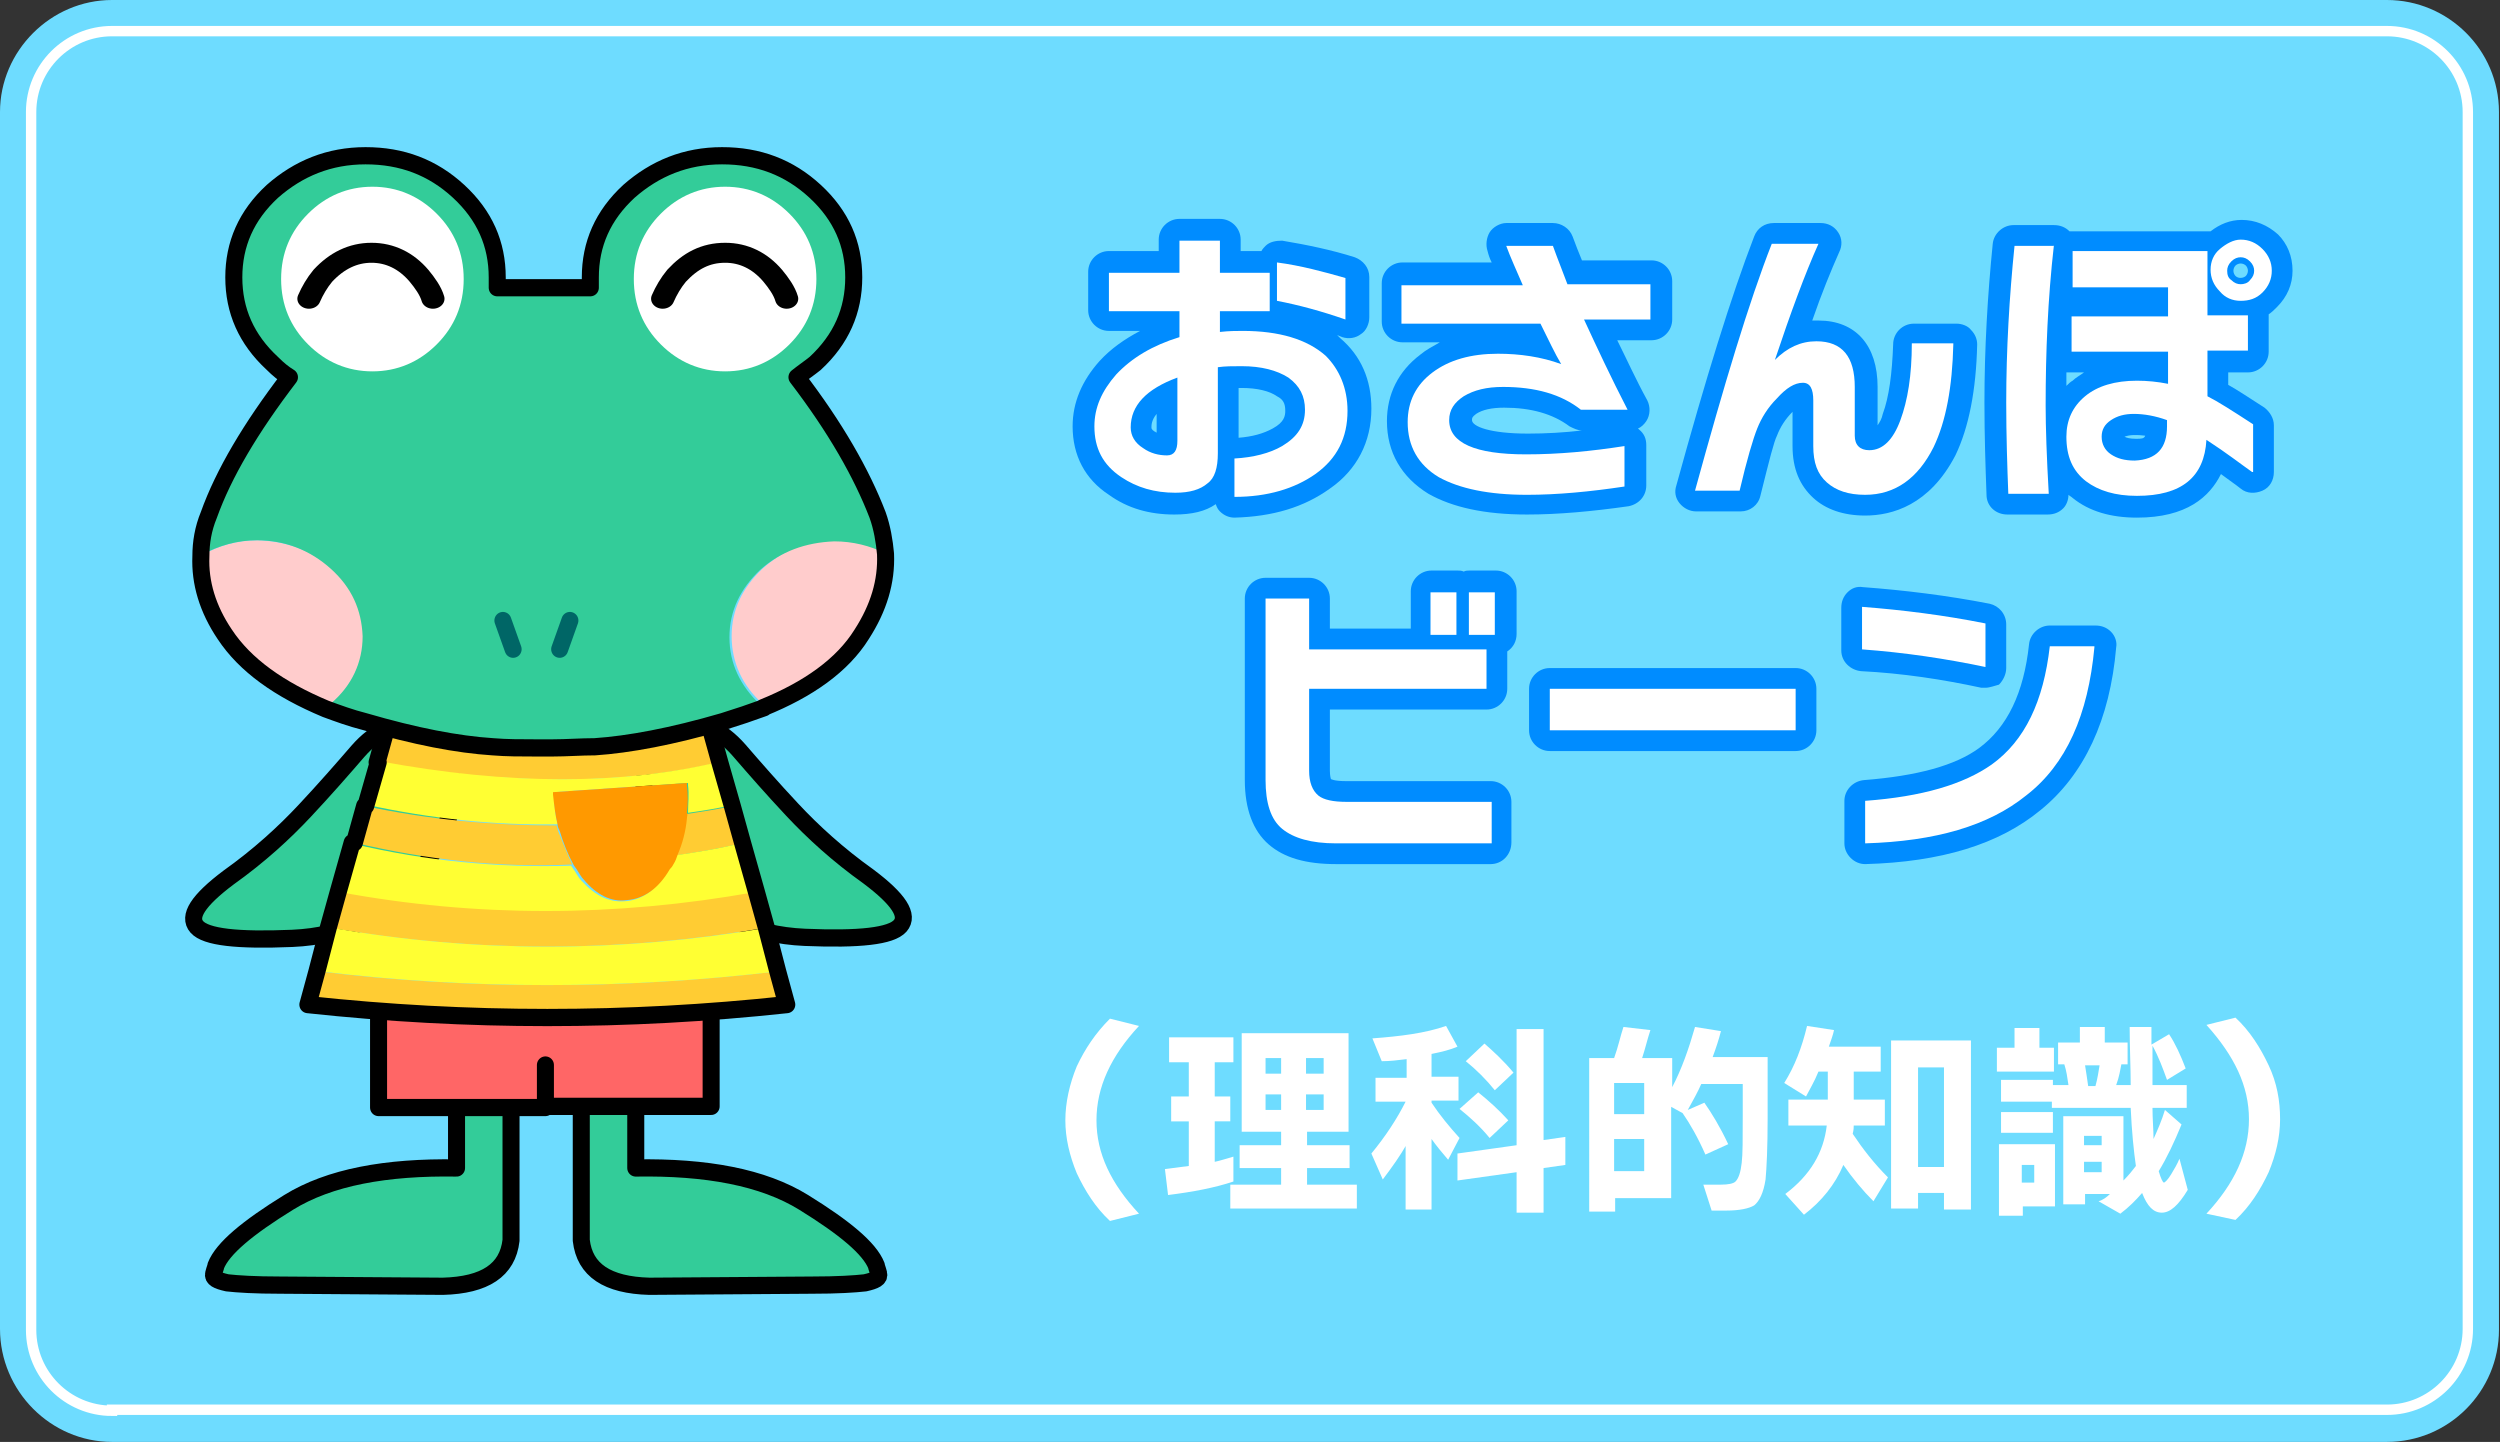 <?xml version="1.0" encoding="utf-8"?>
<!-- Generator: Adobe Illustrator 27.6.1, SVG Export Plug-In . SVG Version: 6.00 Build 0)  -->
<svg version="1.1" id="レイヤー_1" xmlns="http://www.w3.org/2000/svg" xmlns:xlink="http://www.w3.org/1999/xlink" x="0px"
	 y="0px" viewBox="0 0 241 139" style="enable-background:new 0 0 241 139;" xml:space="preserve">
<rect x="0" y="0" width="241" height="139" fill="#333333" stroke="none"/>
<style type="text/css">
	.st0{fill:#6EDCFF;}
	.st1{fill:none;stroke:#FFFFFF;stroke-miterlimit:10;}
	.st2{fill:#008CFF;}
	.st3{fill:#FFFFFF;}
	.st4{fill:#33CC99;}
	.st5{fill:none;stroke:#000000;stroke-width:1.5;stroke-linecap:round;stroke-linejoin:round;}
	.st6{fill:#FF6666;}
	.st7{fill:#FFCC33;}
	.st8{fill:#FFFF33;}
	.st9{fill:#FF9900;}
	.st10{fill:#FFCCCC;}
	.st11{fill:none;stroke:#006666;stroke-width:1.5;stroke-linecap:round;stroke-linejoin:round;}
	.st12{fill:none;stroke:#000000;stroke-width:2;stroke-linecap:round;stroke-linejoin:round;}
</style>
<g>
	<path class="st0" d="M10.8,139h219.3c6,0,10.8-4.9,10.8-10.8V10.8c0-6-4.9-10.8-10.8-10.8H10.8C4.9,0,0,4.9,0,10.8v117.3
		C0,134.1,4.9,139,10.8,139z"/>
	<path class="st1" d="M10.8,136c-4.3,0-7.8-3.5-7.8-7.8V10.8C3,6.5,6.5,3,10.8,3h219.3c4.3,0,7.8,3.5,7.8,7.8v117.3
		c0,4.3-3.5,7.8-7.8,7.8H10.8z"/>
	<g>
		<g>
			<path class="st2" d="M129.9,39.6c0,2.6-1,4.6-3.1,6.1c-2,1.4-4.6,2.2-7.8,2.2v-3.7c1.8-0.1,3.4-0.5,4.6-1.2
				c1.5-0.9,2.2-2,2.2-3.5c0-1.3-0.5-2.3-1.6-3.1c-1.1-0.7-2.6-1.1-4.5-1.1c-0.9,0-1.6,0-2.3,0.1v8.3c0,1.4-0.3,2.4-1,2.9
				c-0.7,0.6-1.7,0.9-3.1,0.9c-2,0-3.7-0.5-5.2-1.5c-1.8-1.2-2.6-2.8-2.6-4.9c0-1.8,0.7-3.4,2.1-5c1.5-1.6,3.5-2.8,6.1-3.6V30h-6.8
				v-3.7h6.8v-3.1h3.9v3.1h4.8V30h-4.8v2c0.9-0.1,1.6-0.1,2.2-0.1c3.5,0,6.2,0.8,8,2.4C129.1,35.6,129.9,37.4,129.9,39.6z
				 M113.5,42.5v-6.1c-3,1.1-4.5,2.7-4.5,4.8c0,0.8,0.4,1.5,1.2,2c0.7,0.5,1.5,0.7,2.3,0.7C113.2,43.9,113.5,43.4,113.5,42.5z
				 M129.7,30.8c-2.3-0.8-4.5-1.4-6.6-1.8v-3.7c2.3,0.3,4.5,0.9,6.6,1.5V30.8z"/>
			<path class="st2" d="M119,49.9c-0.5,0-1-0.2-1.4-0.6c-0.2-0.2-0.3-0.4-0.4-0.7c-1,0.7-2.3,1-4,1c-2.4,0-4.5-0.6-6.3-1.9
				c-2.3-1.5-3.5-3.8-3.5-6.6c0-2.3,0.9-4.4,2.6-6.3c1.1-1.2,2.4-2.1,3.9-2.9h-3c-1.1,0-2-0.9-2-2v-3.7c0-1.1,0.9-2,2-2h4.8v-1.1
				c0-1.1,0.9-2,2-2h3.9c1.1,0,2,0.9,2,2v1.1h2c0.1-0.2,0.3-0.4,0.4-0.5c0.4-0.4,1-0.5,1.6-0.5c2.4,0.4,4.8,0.9,7,1.6
				c0.8,0.3,1.4,1,1.4,1.9v3.9c0,0.6-0.3,1.3-0.8,1.6c-0.5,0.4-1.2,0.5-1.8,0.3c-0.2-0.1-0.3-0.1-0.5-0.2c0.1,0.1,0.2,0.2,0.3,0.3
				c2,1.7,3,4,3,6.8c0,3.2-1.4,5.9-4,7.7C125.7,48.9,122.7,49.8,119,49.9C119,49.9,119,49.9,119,49.9z M115.4,43.7
				c-0.3,1-0.9,1.7-1.7,2c0.9-0.1,1.2-0.3,1.3-0.4c0.2-0.1,0.3-0.6,0.3-1.4V43.7z M127,36.6c0.5,0.9,0.8,1.9,0.8,3
				c0,1.1-0.3,2.5-1.4,3.8c1-1,1.5-2.2,1.5-3.8C127.9,38.4,127.6,37.4,127,36.6z M119.4,37.4v4.8c1.3-0.1,2.4-0.4,3.3-0.9
				c1.1-0.6,1.2-1.2,1.2-1.7c0-0.7-0.2-1.1-0.8-1.4c-0.7-0.5-1.9-0.8-3.4-0.8C119.6,37.4,119.5,37.4,119.4,37.4z M111.5,39.9
				c-0.5,0.6-0.5,1.1-0.5,1.3c0,0.1,0,0.2,0.3,0.4c0.1,0,0.1,0.1,0.2,0.1V39.9z M114.2,34.5c0.1,0.1,0.3,0.1,0.4,0.2
				c0.3,0.2,0.6,0.5,0.7,0.9v-0.1c0-0.8,0.4-1.4,1.1-1.8c-0.1-0.1-0.3-0.2-0.4-0.3c-0.2-0.2-0.4-0.5-0.5-0.7
				C115.5,33.5,115,34.2,114.2,34.5z M114.2,28.1c0.6,0.2,1,0.7,1.2,1.3c0.2-0.6,0.6-1.1,1.2-1.3c-0.6-0.2-1-0.7-1.1-1.3
				C115.3,27.4,114.8,27.9,114.2,28.1z"/>
		</g>
		<g>
			<path class="st2" d="M159.2,30.8h-6.5c1.2,2.6,2.6,5.6,4.2,8.7h-4.5c-1.9-1.5-4.4-2.2-7.5-2.2c-1.6,0-2.8,0.3-3.8,0.9
				c-0.9,0.6-1.4,1.3-1.4,2.3c0,2.2,2.5,3.3,7.4,3.3c3.2,0,6.3-0.3,9.5-0.8v3.9c-3.3,0.5-6.5,0.8-9.4,0.8c-3.7,0-6.5-0.6-8.5-1.7
				c-2-1.2-3-3-3-5.3c0-2,0.8-3.6,2.4-4.8c1.6-1.2,3.7-1.8,6.3-1.8c2.1,0,4.2,0.3,6.1,1c-0.6-1-1.2-2.3-2-3.9h-13.4v-3.7h11.7
				c-0.6-1.4-1.2-2.7-1.6-3.8h4.5c0.5,1.4,1,2.6,1.4,3.7h8V30.8z"/>
			<path class="st2" d="M147.2,49.6c-4.1,0-7.2-0.7-9.5-2c-2.6-1.6-4-4-4-7c0-2.6,1.1-4.8,3.2-6.4c0.6-0.5,1.2-0.8,1.9-1.2h-3.6
				c-1.1,0-2-0.9-2-2v-3.7c0-1.1,0.9-2,2-2h8.6c-0.2-0.4-0.3-0.7-0.4-1.1c-0.2-0.6-0.1-1.3,0.2-1.8s1-0.9,1.6-0.9h4.5
				c0.8,0,1.6,0.5,1.9,1.3c0.3,0.8,0.6,1.6,0.9,2.3h6.7c1.1,0,2,0.9,2,2v3.7c0,1.1-0.9,2-2,2h-3.3c0.9,1.8,1.8,3.8,2.9,5.8
				c0.3,0.6,0.3,1.4-0.1,2c-0.2,0.3-0.5,0.6-0.8,0.7c0,0,0.1,0.1,0.1,0.1c0.5,0.4,0.7,0.9,0.7,1.5v3.9c0,1-0.7,1.8-1.7,2
				C153.5,49.3,150.2,49.6,147.2,49.6z M138.1,38.8c-0.3,0.5-0.4,1.1-0.4,1.8c0,1.2,0.4,2.2,1.2,2.9c-0.7-0.8-1.1-1.8-1.1-3
				C137.8,39.9,137.9,39.3,138.1,38.8z M145,39.3c-1.2,0-2.1,0.2-2.7,0.6c-0.4,0.3-0.4,0.4-0.4,0.6c0,0.6,1.7,1.3,5.4,1.3
				c1.7,0,3.5-0.1,5.2-0.3c-0.4,0-0.8-0.2-1.2-0.4C149.7,39.9,147.6,39.3,145,39.3z M153.1,37.5h0.6c-0.4-0.8-0.8-1.6-1.1-2.3
				c-0.1,0.3-0.2,0.7-0.4,0.9c-0.2,0.2-0.4,0.4-0.6,0.5C152.1,36.9,152.6,37.2,153.1,37.5z M147.9,29h0.7c0.8,0,1.5,0.4,1.8,1.1
				c0.1,0.2,0.2,0.5,0.3,0.7c0-0.4,0.1-0.8,0.3-1.1c0.1-0.2,0.3-0.4,0.6-0.6h-0.4c-0.8,0-1.5-0.5-1.8-1.2c-0.3-0.7-0.6-1.5-1-2.4
				h-0.1c0.1,0.3,0.3,0.6,0.4,1c0.3,0.6,0.2,1.3-0.1,1.9C148.3,28.6,148.1,28.8,147.9,29z"/>
		</g>
		<g>
			<path class="st2" d="M188.3,33.2c-0.1,4.1-0.7,7.4-1.9,9.9c-1.5,3-3.7,4.6-6.6,4.6c-1.6,0-2.8-0.4-3.7-1.2
				c-0.9-0.8-1.3-1.9-1.3-3.5v-4.4c0-1.1-0.3-1.7-1-1.7c-0.8,0-1.6,0.5-2.5,1.5c-0.9,0.9-1.5,1.9-1.9,2.9c-0.4,1-1,3-1.7,6h-4.3
				c2.8-10.2,5.2-18.2,7.4-23.8h4.5c-1.3,2.9-2.7,6.7-4.2,11.2c1.2-1.2,2.5-1.8,4-1.8c2.5,0,3.7,1.5,3.7,4.4v4.7
				c0,0.9,0.5,1.4,1.4,1.4c1.3,0,2.3-1,3-2.9c0.7-1.9,1.1-4.3,1.1-7.4H188.3z"/>
			<path class="st2" d="M179.8,49.7c-2.1,0-3.8-0.6-5-1.7c-1.3-1.2-2-2.8-2-5v-3.3c0,0,0,0,0,0c-0.7,0.7-1.2,1.5-1.5,2.3
				c-0.3,0.6-0.7,2.2-1.6,5.8c-0.2,0.9-1,1.5-1.9,1.5h-4.3c-0.6,0-1.2-0.3-1.6-0.8c-0.4-0.5-0.5-1.1-0.3-1.7
				c2.8-10.2,5.3-18.3,7.5-24c0.3-0.8,1-1.3,1.9-1.3h4.5c0.7,0,1.3,0.3,1.7,0.9c0.4,0.6,0.4,1.3,0.1,1.9c-0.8,1.8-1.7,4-2.6,6.6
				c0.2,0,0.4,0,0.6,0c3.6,0,5.7,2.4,5.7,6.4V41c0.2-0.3,0.4-0.6,0.5-1.1c0.6-1.6,0.9-3.9,1-6.7c0-1.1,0.9-2,2-2h4.1
				c0.5,0,1.1,0.2,1.4,0.6c0.4,0.4,0.6,0.9,0.6,1.4c-0.1,4.4-0.8,8-2.1,10.7C186,48.7,182.4,49.7,179.8,49.7z M176.8,42.9
				L176.8,42.9c0,1.5,0.5,1.9,0.7,2.1c0.5,0.4,1.3,0.7,2.4,0.7c1.4,0,3.3-0.4,4.8-3.4c0.9-1.8,1.4-4.2,1.6-7h-0.1
				c-0.2,2.4-0.5,4.4-1.2,6.1c-1.3,3.5-3.4,4.2-4.9,4.2C178.4,45.5,177.1,44.5,176.8,42.9z M165.9,45.4h0.1c0.6-2.3,1.1-3.9,1.4-4.8
				c0.5-1.2,1.3-2.4,2.3-3.6c0.1-0.1,0.3-0.3,0.4-0.4c-0.1,0-0.2-0.1-0.3-0.1c-0.6-0.4-0.9-1-1-1.7C168,38,167,41.5,165.9,45.4z
				 M172.7,38.2L172.7,38.2z M174.5,35c1,0.3,1.9,1,2.2,2.6v-0.2c0-2.4-0.9-2.4-1.7-2.4C174.8,35,174.7,35,174.5,35z M172.1,25.6
				c-0.4,1.2-0.9,2.5-1.4,3.9c0.5-1.4,1-2.7,1.5-3.9H172.1z"/>
		</g>
		<g>
			<path class="st2" d="M198,23.6c-0.6,5.3-0.8,10.4-0.8,15.5c0,2.1,0.1,5,0.3,8.5h-3.9c-0.1-2.6-0.2-5.6-0.2-8.8
				c0-5.1,0.3-10.2,0.8-15.1H198z M217.1,45.5c-1-0.7-2.4-1.8-4.4-3.1c-0.2,3.6-2.4,5.4-6.7,5.4c-2.1,0-3.7-0.5-4.9-1.4
				c-1.3-1-1.9-2.4-1.9-4.3c0-1.6,0.6-2.9,1.8-3.9c1.2-1,2.9-1.5,5-1.5c1,0,2,0.1,3,0.3v-3.1h-9.3v-3.4h9.3v-2.8h-9.2v-3.5h13v6.2
				h3.9v3.4h-3.9v4.4c1,0.5,2.4,1.4,4.4,2.7V45.5z M208.9,41.1v-0.6c-1.1-0.4-2.2-0.6-3.2-0.6c-0.9,0-1.6,0.2-2.2,0.6
				s-0.9,0.9-0.9,1.6c0,0.7,0.3,1.3,0.9,1.7c0.6,0.4,1.3,0.6,2.3,0.6C207.9,44.3,208.9,43.2,208.9,41.1z M219,26.1
				c0,0.8-0.3,1.5-0.9,2.1S216.8,29,216,29s-1.5-0.3-2-0.9c-0.6-0.6-0.9-1.3-0.9-2.1c0-0.8,0.3-1.5,0.9-2s1.3-0.9,2-0.9
				c0.8,0,1.5,0.3,2.1,0.9C218.7,24.6,219,25.3,219,26.1z M217.3,26.1c0-0.3-0.1-0.6-0.4-0.9c-0.3-0.3-0.6-0.4-0.9-0.4
				c-0.3,0-0.6,0.1-0.9,0.4c-0.3,0.3-0.4,0.6-0.4,0.9c0,0.4,0.1,0.7,0.4,0.9c0.3,0.3,0.6,0.4,0.9,0.4c0.3,0,0.7-0.1,0.9-0.4
				C217.2,26.7,217.3,26.4,217.3,26.1z"/>
			<path class="st2" d="M206,49.9c-2.5,0-4.6-0.6-6.2-1.9c-0.1-0.1-0.3-0.2-0.4-0.3c0,0.5-0.2,1-0.5,1.3c-0.4,0.4-0.9,0.6-1.5,0.6
				h-3.9c-1.1,0-2-0.8-2-1.9c-0.1-2.7-0.2-5.7-0.2-8.9c0-5.2,0.3-10.3,0.8-15.3c0.1-1,1-1.8,2-1.8h3.9c0.6,0,1.1,0.2,1.5,0.6
				c0.1,0,0.2,0,0.3,0h13c0.1,0,0.2,0,0.3,0c0.9-0.7,1.9-1.1,3-1.1c1.3,0,2.5,0.5,3.5,1.4c0.9,0.9,1.4,2.1,1.4,3.5
				c0,1.3-0.5,2.5-1.5,3.5c-0.3,0.3-0.5,0.5-0.8,0.7c0,0.1,0,0.1,0,0.2v3.4c0,1.1-0.9,2-2,2h-1.9v1.2c0.9,0.5,2.1,1.3,3.5,2.2
				c0.5,0.4,0.9,1,0.9,1.7v4.5c0,0.8-0.4,1.5-1.1,1.8c-0.7,0.3-1.5,0.3-2.1-0.2c-0.5-0.4-1.1-0.8-1.9-1.4
				C213,47.9,210.8,49.9,206,49.9z M210.7,43.1c-0.3,0.9-0.7,1.6-1.4,2.2C210.2,44.7,210.5,43.9,210.7,43.1z M204.8,42.1
				c0.2,0.1,0.5,0.2,1.1,0.2c0.5,0,0.8,0,0.9-0.3C206,41.9,205.3,41.9,204.8,42.1z M209.9,38.8c0.6,0.3,1.1,1,1.1,1.8v0.6
				c0,0.2,0,0.3,0,0.5c0.2-0.4,0.5-0.7,0.9-0.9c0.2-0.1,0.4-0.2,0.7-0.2c-0.2-0.1-0.4-0.2-0.6-0.3c-0.7-0.3-1.1-1-1.1-1.8v-0.5
				c-0.1,0.3-0.3,0.5-0.5,0.7C210.1,38.6,210,38.7,209.9,38.8z M199.2,35.9c0,0.4,0,0.9,0,1.3c0.2-0.2,0.4-0.4,0.6-0.5
				c0.3-0.3,0.7-0.5,1.1-0.8h-1.2C199.5,35.9,199.3,35.9,199.2,35.9z M210,32.2c0.4,0.2,0.7,0.6,0.9,1.1c0.2-0.5,0.5-0.8,0.9-1.1
				c-0.4-0.2-0.7-0.6-0.9-1.1C210.7,31.6,210.4,31.9,210,32.2z M216,25.4c-0.2,0-0.4,0.1-0.5,0.2c-0.1,0.1-0.2,0.3-0.2,0.5
				c0,0.2,0.1,0.4,0.2,0.5c0.3,0.3,0.8,0.2,1,0c0.1-0.1,0.2-0.3,0.2-0.5c0-0.2-0.1-0.4-0.2-0.5C216.4,25.5,216.2,25.4,216,25.4z
				 M210.3,26.2c0.2,0.2,0.3,0.4,0.4,0.6v-0.6H210.3z"/>
		</g>
		<g>
			<path class="st2" d="M143.7,81.3h-14.9c-2.4,0-4.1-0.5-5.2-1.4c-1.1-0.9-1.6-2.5-1.6-4.7V57.7h4.2v4.9h17.1v3.8h-17.1v7.9
				c0,1.1,0.3,1.9,0.9,2.4c0.5,0.4,1.4,0.6,2.7,0.6h14V81.3z M140.4,61.2h-2.5v-4.1h2.5V61.2z M144.1,61.2h-2.5v-4.1h2.5V61.2z"/>
			<path class="st2" d="M143.7,83.3h-14.9c-2.9,0-5-0.6-6.5-1.9c-1.5-1.3-2.3-3.4-2.3-6.2V57.7c0-1.1,0.9-2,2-2h4.2c1.1,0,2,0.9,2,2
				v2.9h7.8v-3.6c0-1.1,0.9-2,2-2h2.5c0.2,0,0.4,0,0.6,0.1c0.2-0.1,0.4-0.1,0.6-0.1h2.5c1.1,0,2,0.9,2,2v4.1c0,0.7-0.3,1.3-0.9,1.7
				v3.6c0,1.1-0.9,2-2,2h-15.1v5.9c0,0.5,0.1,0.8,0.1,0.8c0,0,0.3,0.2,1.4,0.2h14c1.1,0,2,0.9,2,2v3.9
				C145.7,82.4,144.8,83.3,143.7,83.3z M123.9,59.7v15.5c0,1.1,0.2,2.5,0.9,3.2c0.4,0.4,1.2,0.8,2.9,0.9c-0.8-0.2-1.5-0.5-2-0.9
				c-1.1-0.8-1.6-2.1-1.6-3.9v-7.9c0-0.9,0.6-1.7,1.4-1.9c-0.8-0.2-1.4-1-1.4-1.9v-2.9H123.9z"/>
		</g>
		<g>
			<path class="st2" d="M173.1,70.4h-23.7v-4h23.7V70.4z"/>
			<path class="st2" d="M173.1,72.4h-23.7c-1.1,0-2-0.9-2-2v-4c0-1.1,0.9-2,2-2h23.7c1.1,0,2,0.9,2,2v4
				C175.1,71.5,174.2,72.4,173.1,72.4z"/>
		</g>
		<g>
			<path class="st2" d="M191.4,64.3c-3.8-0.8-7.8-1.4-11.9-1.7v-4.1c3.9,0.3,7.9,0.8,11.9,1.6V64.3z M201.9,62.4
				c-0.6,6.5-2.7,11.3-6.6,14.3c-3.6,2.9-8.7,4.4-15.5,4.6v-4.1c5.5-0.4,9.5-1.6,12.2-3.5c3.2-2.3,5-6.1,5.6-11.4H201.9z"/>
			<path class="st2" d="M179.8,83.3c-0.5,0-1-0.2-1.4-0.6c-0.4-0.4-0.6-0.9-0.6-1.4v-4.1c0-1,0.8-1.9,1.9-2
				c5.1-0.4,8.8-1.4,11.1-3.1c2.7-2,4.3-5.3,4.8-10c0.1-1,1-1.8,2-1.8h4.4c0.6,0,1.1,0.2,1.5,0.6c0.4,0.4,0.6,1,0.5,1.5
				c-0.6,7-3.1,12.3-7.3,15.7C192.7,81.4,187.1,83.1,179.8,83.3C179.8,83.3,179.8,83.3,179.8,83.3z M181.8,79.1v0.1
				c5.3-0.4,9.5-1.8,12.3-4.1c2.9-2.4,4.8-6,5.5-10.8h-0.4c-0.8,4.9-2.9,8.6-6.1,11C190.5,77.3,186.8,78.6,181.8,79.1z M191.4,66.3
				c-0.1,0-0.3,0-0.4,0c-3.7-0.8-7.6-1.4-11.6-1.6c-1-0.1-1.9-0.9-1.9-2v-4.1c0-0.6,0.2-1.1,0.6-1.5c0.4-0.4,0.9-0.6,1.5-0.5
				c4,0.3,8.1,0.8,12.2,1.6c0.9,0.2,1.6,1,1.6,2v4.2c0,0.6-0.3,1.2-0.7,1.6C192.3,66.1,191.8,66.3,191.4,66.3z M181.5,60.8
				c2.7,0.2,5.3,0.6,7.9,1.1v-0.1c-2.7-0.5-5.3-0.9-7.9-1.1V60.8z"/>
		</g>
	</g>
	<g>
		<path class="st3" d="M129.9,39.6c0,2.6-1,4.6-3.1,6.1c-2,1.4-4.6,2.2-7.8,2.2v-3.7c1.8-0.1,3.4-0.5,4.6-1.2c1.5-0.9,2.2-2,2.2-3.5
			c0-1.3-0.5-2.3-1.6-3.1c-1.1-0.7-2.6-1.1-4.5-1.1c-0.9,0-1.6,0-2.3,0.1v8.3c0,1.4-0.3,2.4-1,2.9c-0.7,0.6-1.7,0.9-3.1,0.9
			c-2,0-3.7-0.5-5.2-1.5c-1.8-1.2-2.6-2.8-2.6-4.9c0-1.8,0.7-3.4,2.1-5c1.5-1.6,3.5-2.8,6.1-3.6V30h-6.8v-3.7h6.8v-3.1h3.9v3.1h4.8
			V30h-4.8v2c0.9-0.1,1.6-0.1,2.2-0.1c3.5,0,6.2,0.8,8,2.4C129.1,35.6,129.9,37.4,129.9,39.6z M113.5,42.5v-6.1
			c-3,1.1-4.5,2.7-4.5,4.8c0,0.8,0.4,1.5,1.2,2c0.7,0.5,1.5,0.7,2.3,0.7C113.2,43.9,113.5,43.4,113.5,42.5z M129.7,30.8
			c-2.3-0.8-4.5-1.4-6.6-1.8v-3.7c2.3,0.3,4.5,0.9,6.6,1.5V30.8z"/>
		<path class="st3" d="M159.2,30.8h-6.5c1.2,2.6,2.6,5.6,4.2,8.7h-4.5c-1.9-1.5-4.4-2.2-7.5-2.2c-1.6,0-2.8,0.3-3.8,0.9
			c-0.9,0.6-1.4,1.3-1.4,2.3c0,2.2,2.5,3.3,7.4,3.3c3.2,0,6.3-0.3,9.5-0.8v3.9c-3.3,0.5-6.5,0.8-9.4,0.8c-3.7,0-6.5-0.6-8.5-1.7
			c-2-1.2-3-3-3-5.3c0-2,0.8-3.6,2.4-4.8c1.6-1.2,3.7-1.8,6.3-1.8c2.1,0,4.2,0.3,6.1,1c-0.6-1-1.2-2.3-2-3.9h-13.4v-3.7h11.7
			c-0.6-1.4-1.2-2.7-1.6-3.8h4.5c0.5,1.4,1,2.6,1.4,3.7h8V30.8z"/>
		<path class="st3" d="M188.3,33.2c-0.1,4.1-0.7,7.4-1.9,9.9c-1.5,3-3.7,4.6-6.6,4.6c-1.6,0-2.8-0.4-3.7-1.2
			c-0.9-0.8-1.3-1.9-1.3-3.5v-4.4c0-1.1-0.3-1.7-1-1.7c-0.8,0-1.6,0.5-2.5,1.5c-0.9,0.9-1.5,1.9-1.9,2.9c-0.4,1-1,3-1.7,6h-4.3
			c2.8-10.2,5.2-18.2,7.4-23.8h4.5c-1.3,2.9-2.7,6.7-4.2,11.2c1.2-1.2,2.5-1.8,4-1.8c2.5,0,3.7,1.5,3.7,4.4v4.7
			c0,0.9,0.5,1.4,1.4,1.4c1.3,0,2.3-1,3-2.9c0.7-1.9,1.1-4.3,1.1-7.4H188.3z"/>
		<path class="st3" d="M198,23.6c-0.6,5.3-0.8,10.4-0.8,15.5c0,2.1,0.1,5,0.3,8.5h-3.9c-0.1-2.6-0.2-5.6-0.2-8.8
			c0-5.1,0.3-10.2,0.8-15.1H198z M217.1,45.5c-1-0.7-2.4-1.8-4.4-3.1c-0.2,3.6-2.4,5.4-6.7,5.4c-2.1,0-3.7-0.5-4.9-1.4
			c-1.3-1-1.9-2.4-1.9-4.3c0-1.6,0.6-2.9,1.8-3.9c1.2-1,2.9-1.5,5-1.5c1,0,2,0.1,3,0.3v-3.1h-9.3v-3.4h9.3v-2.8h-9.2v-3.5h13v6.2
			h3.9v3.4h-3.9v4.4c1,0.5,2.4,1.4,4.4,2.7V45.5z M208.9,41.1v-0.6c-1.1-0.4-2.2-0.6-3.2-0.6c-0.9,0-1.6,0.2-2.2,0.6
			s-0.9,0.9-0.9,1.6c0,0.7,0.3,1.3,0.9,1.7c0.6,0.4,1.3,0.6,2.3,0.6C207.9,44.3,208.9,43.2,208.9,41.1z M219,26.1
			c0,0.8-0.3,1.5-0.9,2.1S216.8,29,216,29s-1.5-0.3-2-0.9c-0.6-0.6-0.9-1.3-0.9-2.1c0-0.8,0.3-1.5,0.9-2s1.3-0.9,2-0.9
			c0.8,0,1.5,0.3,2.1,0.9C218.7,24.6,219,25.3,219,26.1z M217.3,26.1c0-0.3-0.1-0.6-0.4-0.9c-0.3-0.3-0.6-0.4-0.9-0.4
			c-0.3,0-0.6,0.1-0.9,0.4c-0.3,0.3-0.4,0.6-0.4,0.9c0,0.4,0.1,0.7,0.4,0.9c0.3,0.3,0.6,0.4,0.9,0.4c0.3,0,0.7-0.1,0.9-0.4
			C217.2,26.7,217.3,26.4,217.3,26.1z"/>
		<path class="st3" d="M143.7,81.3h-14.9c-2.4,0-4.1-0.5-5.2-1.4c-1.1-0.9-1.6-2.5-1.6-4.7V57.7h4.2v4.9h17.1v3.8h-17.1v7.9
			c0,1.1,0.3,1.9,0.9,2.4c0.5,0.4,1.4,0.6,2.7,0.6h14V81.3z M140.4,61.2h-2.5v-4.1h2.5V61.2z M144.1,61.2h-2.5v-4.1h2.5V61.2z"/>
		<path class="st3" d="M173.1,70.4h-23.7v-4h23.7V70.4z"/>
		<path class="st3" d="M191.4,64.3c-3.8-0.8-7.8-1.4-11.9-1.7v-4.1c3.9,0.3,7.9,0.8,11.9,1.6V64.3z M201.9,62.4
			c-0.6,6.5-2.7,11.3-6.6,14.3c-3.6,2.9-8.7,4.4-15.5,4.6v-4.1c5.5-0.4,9.5-1.6,12.2-3.5c3.2-2.3,5-6.1,5.6-11.4H201.9z"/>
	</g>
	<g>
		<path class="st3" d="M109.8,117l-2.8,0.7c-1.4-1.3-2.4-2.9-3.2-4.6c-0.7-1.7-1.1-3.4-1.1-5.1c0-1.7,0.4-3.5,1.1-5.2
			c0.8-1.7,1.8-3.2,3.2-4.6l2.8,0.7c-2.7,2.9-4.1,5.9-4.1,9.1S107.1,114.1,109.8,117z"/>
		<path class="st3" d="M118.9,113.9c-1.8,0.6-3.9,1-6.3,1.3l-0.3-2.5c0.8-0.1,1.6-0.2,2.3-0.3v-4.3h-1.7v-2.4h1.7v-3.3h-1.9V100h6.2
			v2.4h-1.8v3.3h1.5v2.4h-1.5v3.9c0.5-0.1,1.1-0.3,1.8-0.5V113.9z M130.8,116.5h-12.2v-2.3h4.9v-1.6h-4v-2.2h4v-1.3h-3.8v-9.5h10.3
			v9.5H126v1.3h4.1v2.2H126v1.6h4.8V116.5z M123.5,103.5V102H122v1.5H123.5z M123.5,107v-1.5H122v1.5H123.5z M127.6,103.5V102h-1.7
			v1.5H127.6z M127.6,107v-1.5h-1.7v1.5H127.6z"/>
		<path class="st3" d="M135.6,110.3c-0.6,1.1-1.4,2.2-2.3,3.4l-1.1-2.5c1.4-1.7,2.5-3.4,3.3-5h-2.9v-2.3h3v-1.8
			c-0.8,0.1-1.6,0.2-2.4,0.2l-0.9-2.2c2.7-0.2,5.1-0.5,7.1-1.2l1.1,2c-0.7,0.3-1.5,0.5-2.5,0.7v2.2h2.6v2.3h-2.6v0.2
			c0.8,1.2,1.7,2.3,2.7,3.4l-1.1,2.1c-0.6-0.7-1.1-1.3-1.6-2v6.8h-2.5V110.3z M150.9,112.3l-2.1,0.3v4.3h-2.6v-3.9l-5.7,0.8v-2.6
			l5.7-0.8V99.2h2.6v10.7l2.1-0.3V112.3z M145.4,108l-1.8,1.7c-0.9-1.1-1.9-2-2.9-2.8l1.8-1.6C143.5,106.1,144.5,107,145.4,108z
			 M145.9,103.4l-1.8,1.7c-0.8-1-1.8-2-2.8-2.8l1.8-1.7C143.9,101.3,144.9,102.2,145.9,103.4z"/>
		<path class="st3" d="M166.6,110.3l-2.2,1c-0.7-1.6-1.5-3-2.2-4l-1.1-0.6v8.8h-5.4v1.3h-2.5V102h2.4c0.4-1.1,0.6-2.1,0.9-3l2.6,0.3
			c-0.3,0.9-0.5,1.8-0.8,2.7h2.9v2.8c0.9-1.7,1.6-3.7,2.2-5.8l2.5,0.4c-0.2,0.8-0.5,1.7-0.8,2.5h5.3v5.9c0,2.9-0.1,4.8-0.2,5.9
			c-0.2,1.3-0.6,2.1-1.1,2.5c-0.5,0.3-1.4,0.5-2.7,0.5h-1.4l-0.8-2.5h1.7c0.7,0,1.2-0.1,1.4-0.3c0.3-0.3,0.5-0.9,0.6-1.8
			c0.1-0.8,0.1-2.3,0.1-4.6v-3H164c-0.3,0.7-0.8,1.6-1.3,2.5l1.6-0.7C165,107.3,165.8,108.6,166.6,110.3z M158.5,107.4v-3h-2.9v3
			H158.5z M158.5,112.9v-3.1h-2.9v3.1H158.5z"/>
		<path class="st3" d="M182,113.5l-1.4,2.3c-1-1-2-2.2-2.9-3.5c-0.8,1.9-2.1,3.5-3.8,4.8l-1.8-2c2.4-1.8,3.7-4,4-6.6h-3.7V106h3.8
			v-2.7h-0.9c-0.4,1-0.9,1.8-1.2,2.4l-2.1-1.3c1-1.6,1.7-3.4,2.2-5.5l2.6,0.4c-0.1,0.5-0.3,1-0.5,1.6h5v2.4h-2.6v2.7h3v2.5h-3
			c0,0.2,0,0.4-0.1,0.8C179.6,110.8,180.7,112.2,182,113.5z M190,116.6h-2.6V115h-2.5v1.5h-2.6v-16.2h7.7V116.6z M187.4,112.5v-9.6
			h-2.5v9.6H187.4z"/>
		<path class="st3" d="M198,103.3h-5.5V101h1.7v-1.9h2.4v1.9h1.4V103.3z M198.1,116.3H195v0.9h-2.3v-6.9h5.4V116.3z M203.4,115.1
			H201v1h-2.1v-8.5h5.8v6.2c0.5-0.5,0.9-1,1.2-1.4c-0.2-1.4-0.4-3.3-0.5-5.6h-7.6v-0.6h-4.9v-2.1h5v0.5h1.5c-0.1-0.7-0.2-1.4-0.4-2
			h-0.6v-2.1h2.1V99h2.4v1.5h2.2v2.1h-0.6c-0.1,0.5-0.2,1.2-0.5,2h1.4c0-1.7-0.1-3.6-0.1-5.6h2.1v1.7l1.7-1c0.6,0.9,1.1,2,1.6,3.3
			l-1.8,1.1c-0.4-1.1-0.8-2.2-1.4-3.3c0,1.5,0,2.7,0,3.8h3.3v2.2h-3.3c0,1.1,0.1,2.1,0.1,3c0.4-0.9,0.8-1.8,1.1-2.8l1.6,1.4
			c-0.7,1.7-1.4,3.2-2.2,4.5c0.2,0.7,0.4,1.1,0.5,1.1c0.1,0,0.4-0.3,0.7-0.8c0.3-0.5,0.6-1,0.8-1.5l0.8,3c-0.9,1.5-1.7,2.2-2.5,2.2
			c-0.8,0-1.4-0.6-1.9-1.9c-0.6,0.7-1.3,1.4-2.1,2l-2.1-1.2C202.7,115.7,203.1,115.4,203.4,115.1z M197.9,109.2h-5v-2h5V109.2z
			 M196.1,114v-1.7h-1.2v1.7H196.1z M202.6,110.4v-0.9h-1.7v0.9H202.6z M202.6,113v-1h-1.7v1H202.6z M201,102.7
			c0.1,0.6,0.2,1.3,0.3,2h0.7c0.2-0.7,0.3-1.4,0.4-2H201z"/>
		<path class="st3" d="M212.7,117c2.7-2.9,4.1-5.9,4.1-9.1s-1.4-6.1-4.1-9.1l2.8-0.7c1.4,1.3,2.4,2.9,3.2,4.6
			c0.8,1.7,1.1,3.4,1.1,5.2c0,1.7-0.4,3.4-1.1,5.1c-0.8,1.7-1.8,3.3-3.2,4.6L212.7,117z"/>
	</g>
	<g>
		
			<g id="_____1_00000021839054980649649350000016710322718417277343_" transform="matrix( 1.094, 0, 0, 1.107, 844.75,353.3) ">
			<g transform="matrix( 0.972, 0, 0, 0.972, 0,0) ">
				<g>
					<g>
						<path class="st4" d="M-748.2-238.5h-5c0,6.6,0,11.5,0,14.8c-6.4-0.1-11.5,0.9-15.2,3.1c-3.7,2.2-5.9,4.1-6.6,5.6
							c0,0.1-0.1,0.3-0.2,0.7c-0.1,0.4,0.4,0.7,1.2,0.9c0.9,0.2,2.5,0.2,4.9,0.2l14.8,0.1c3.9-0.1,5.9-1.5,6.2-4.1V-238.5z"/>
					</g>
				</g>
				<g transform="matrix( 1.029, 0, 0, 1.029, 0,0) ">
					<path class="st5" d="M-727-231.8v20.7c-0.3,2.6-2.3,3.9-6,4l-14.3-0.1c-2.3,0-3.8-0.1-4.7-0.2c-0.9-0.2-1.3-0.4-1.2-0.8
						c0.1-0.4,0.2-0.6,0.2-0.7c0.6-1.5,2.8-3.3,6.4-5.5c3.6-2.2,8.6-3.1,14.8-3c0-3.2,0-8,0-14.4"/>
				</g>
			</g>
		</g>
		
			<g id="_____1_00000126292596549138962770000005724931650162015392_" transform="matrix( 1.094, 0, 0, 1.107, 840.35,323.15) ">
			<g>
				<g>
					<g>
						<path class="st4" d="M-731.6-228.8c-1.7-0.2-3.4,0.6-5,2.3c-1.4,1.6-3,3.3-4.8,5.2c-1.8,1.9-4,3.8-6.7,5.8
							c-2.7,2-3.6,3.4-2.8,4.3c0.8,0.9,3.6,1.2,8.3,1c4.7-0.2,8.4-2,11-5.4c2.6-3.3,3.6-6.3,3.2-8.9
							C-728.8-227.2-729.9-228.6-731.6-228.8z"/>
					</g>
				</g>
				<g>
					<path class="st5" d="M-736.6-226.5c-1.4,1.6-2.9,3.3-4.7,5.2c-1.8,1.9-4,3.9-6.7,5.8c-2.7,2-3.6,3.4-2.8,4.3
						c0.8,0.9,3.6,1.2,8.4,1c4.7-0.2,8.4-2,10.9-5.3c2.6-3.3,3.6-6.3,3.2-8.9c-0.4-2.7-1.5-4.1-3.2-4.3
						C-733.3-229-735-228.3-736.6-226.5z"/>
				</g>
			</g>
		</g>
		
			<g id="_____1_00000066502206310453806870000016267907430506226106_" transform="matrix( -1.094, 0, 0, 1.107, 880.3,353.3) ">
			<g transform="matrix( 0.972, 0, 0, 0.972, 0,0) ">
				<g>
					<g>
						<path class="st4" d="M775.2-238.5h-5c0,6.6,0,11.5,0,14.8c-6.4-0.1-11.5,0.9-15.2,3.1c-3.7,2.2-5.9,4.1-6.6,5.6
							c0,0.1-0.1,0.3-0.2,0.7c-0.1,0.4,0.4,0.7,1.2,0.9c0.9,0.2,2.5,0.2,4.9,0.2l14.8,0.1c3.9-0.1,5.9-1.5,6.2-4.1V-238.5z"/>
					</g>
				</g>
				<g transform="matrix( 1.029, 0, 0, 1.029, 0,0) ">
					<path class="st5" d="M753.3-231.8v20.7c-0.3,2.6-2.3,3.9-6,4l-14.3-0.1c-2.3,0-3.8-0.1-4.7-0.2c-0.9-0.2-1.3-0.4-1.2-0.8
						c0.1-0.4,0.2-0.6,0.2-0.7c0.6-1.5,2.8-3.3,6.4-5.5c3.6-2.2,8.6-3.1,14.8-3c0-3.2,0-8,0-14.4"/>
				</g>
			</g>
		</g>
		
			<g id="_____1_00000107550069077700115300000002224792083998368164_" transform="matrix( -1.094, 0, 0, 1.107, 884.85,323.05) ">
			<g>
				<g>
					<g>
						<path class="st4" d="M748.7-228.8c-1.7-0.2-3.4,0.6-5,2.3c-1.4,1.6-3,3.3-4.8,5.2c-1.8,1.9-4,3.8-6.7,5.8
							c-2.7,2-3.6,3.4-2.8,4.3c0.8,0.9,3.6,1.2,8.3,1c4.7-0.2,8.4-2,11-5.4c2.6-3.3,3.6-6.3,3.2-8.9
							C751.5-227.2,750.5-228.6,748.7-228.8z"/>
					</g>
				</g>
				<g>
					<path class="st5" d="M743.7-226.5c-1.4,1.6-2.9,3.3-4.7,5.2c-1.8,1.9-4,3.9-6.7,5.8c-2.7,2-3.6,3.4-2.8,4.3
						c0.8,0.9,3.6,1.2,8.4,1c4.7-0.2,8.4-2,10.9-5.3c2.6-3.3,3.6-6.3,3.2-8.9c-0.4-2.7-1.5-4.1-3.2-4.3
						C747-229,745.3-228.3,743.7-226.5z"/>
				</g>
			</g>
		</g>
		
			<g id="_____1_00000156558240591203834840000017957947899068689316_" transform="matrix( 1.094, 0, 0, 1.107, 862.4,344.15) ">
			<g transform="matrix( 0.972, 0, 0, 0.972, 0,0) ">
				<g>
					<g>
						<path class="st6" d="M-761.7-220.7h15.2v-10.1h-30.2v10.1H-761.7v-3.8V-220.7z"/>
					</g>
				</g>
				<g transform="matrix( 1.029, 0, 0, 1.029, 0,0) ">
					<path class="st5" d="M-740.2-214.5h14.7v-9.9 M-754.8-224.3v9.9h14.7v-3.7"/>
				</g>
			</g>
		</g>
		
			<g id="_____1_00000173147745019814488350000006520960020839656118_" transform="matrix( 1.094, 0, 0, 1.107, 862.65,325.55) ">
			<g>
				<g>
					<g>
						<path class="st7" d="M-721-213.3l-0.9-3.2c-12.4,2.2-24.6,2.2-36.6,0l-1,3.2C-746.8-211.1-733.9-211.1-721-213.3
							 M-719.1-206.6l-0.9-2.9c-13.7,1.6-27.2,1.6-40.5,0l-0.8,2.9C-747.2-205.1-733.1-205.1-719.1-206.6 M-728.1-222.7
							c-0.1,1.1-0.4,2.1-0.8,3.1c2-0.3,3.9-0.6,5.9-1.1l-1-3.2c-1.3,0.3-2.7,0.5-4,0.7C-728.1-223-728.1-222.9-728.1-222.7
							 M-725.1-227.7l-0.9-3.2c-9.7,1.4-19.1,1.4-28.4,0l-0.9,3.2C-743.8-225.7-733.7-225.7-725.1-227.7 M-739.3-221.6
							c-0.1-0.2-0.1-0.4-0.2-0.6c-5.6,0-11.2-0.5-16.9-1.7l-0.9,3.2c6.4,1.5,12.8,2.2,19.2,1.9
							C-738.5-219.6-738.9-220.6-739.3-221.6z"/>
						<path class="st8" d="M-719.9-209.5l-1-3.8c-13,2.2-25.8,2.2-38.5,0l-1,3.8C-747.1-207.9-733.6-207.9-719.9-209.5 M-726-230.9
							l-0.7-2.5h-27l-0.7,2.5C-745.1-229.5-735.6-229.5-726-230.9 M-723.1-220.7c-1.9,0.5-3.9,0.8-5.9,1.1c-0.1,0.3-0.2,0.6-0.4,0.9
							c-0.1,0.1-0.2,0.3-0.3,0.4c-1,1.7-2.2,2.6-3.8,2.7c-1.4,0.1-2.6-0.5-3.8-1.8c-0.2-0.2-0.3-0.4-0.5-0.7
							c-0.1-0.2-0.3-0.4-0.4-0.6c-6.4,0.2-12.8-0.4-19.2-1.9l-1.2,4.2c12,2.2,24.2,2.2,36.6,0L-723.1-220.7 M-739.4-222.3
							c-0.2-0.8-0.3-1.7-0.3-2.6c0-0.1,0-0.1,0-0.2l11.8-0.8c0,0.1,0,0.1,0,0.2c0.1,0.8,0,1.6,0,2.4c1.4-0.2,2.7-0.4,4-0.7l-1-3.8
							c-8.7,2.1-18.8,2.1-30.2,0l-1.1,3.8C-750.6-222.8-745-222.2-739.4-222.3z"/>
						<path class="st9" d="M-739.4-222.3c0,0.2,0.1,0.4,0.2,0.6c0.3,1,0.7,2,1.2,2.9c0.1,0.2,0.3,0.4,0.4,0.6
							c0.2,0.3,0.3,0.5,0.5,0.7c1.1,1.3,2.4,2,3.8,1.8c1.5-0.1,2.8-1,3.8-2.7c0.1-0.1,0.2-0.2,0.3-0.4c0.2-0.3,0.3-0.6,0.4-0.9
							c0.4-0.9,0.7-2,0.8-3.1c0-0.2,0.1-0.4,0-0.5c0.1-0.8,0.1-1.6,0-2.4c0-0.1,0-0.1,0-0.2l-11.8,0.8c0,0.1,0,0.1,0,0.2
							C-739.7-224-739.6-223.1-739.4-222.3z"/>
					</g>
				</g>
				<g>
					<path class="st5" d="M-757.3-220.7l0.9-3.2 M-726-230.9l0.9,3.2l1.1,3.8l0.9,3.2l1.2,4.2l0.9,3.2l1,3.8l0.8,2.9
						c-14.1,1.5-28.1,1.5-42.2,0l0.8-2.9l1-3.8l0.9-3.2l1.2-4.2 M-726.7-233.4l0.7,2.5 M-755.3-227.7l0.9-3.2l0.7-2.5 M-756.3-223.9
						l1.1-3.8"/>
				</g>
			</g>
		</g>
		
			<g id="_____1_00000124162098674775812890000005230669234717712275_" transform="matrix( 1.094, 0, 0, 1.107, 862.6,284.25) ">
			<g transform="matrix( 0.962, 0, 0, 0.96, -0.3,0.8) ">
				<g>
					<g>
						<path class="st10" d="M-789.3-204.1c0.1-0.1,0.3-0.2,0.4-0.4c1.9-1.7,2.8-3.7,2.9-6.1c0-2.4-1-4.4-2.9-6.1
							c-1.9-1.7-4.1-2.5-6.8-2.6c-1.9,0-3.6,0.5-5,1.3c-0.1,2.4,0.6,4.8,2.2,7.1C-796.7-208.1-793.6-205.8-789.3-204.1 M-738-218.2
							c-1.4-0.7-3-1.1-4.7-1.1c-2.7,0-4.9,0.9-6.8,2.6c-1.8,1.7-2.8,3.7-2.8,6.1c0,2.4,1,4.5,2.8,6.1c0.1,0.1,0.2,0.2,0.3,0.2
							c4.2-1.7,7.2-3.9,9-6.6C-738.6-213.3-737.9-215.7-738-218.2z"/>
						<path class="st4" d="M-765.1-243.3c0,0.3,0,0.6,0,0.9h-8.6c0-0.3,0.1-0.6,0.1-0.9c0-3-1.2-5.6-3.5-7.8
							c-2.4-2.2-5.2-3.3-8.6-3.3c-3.3,0-6.1,1.1-8.5,3.3c-2.3,2.2-3.5,4.8-3.5,7.8c0,3.1,1.2,5.7,3.5,7.8c0.5,0.5,1.1,0.9,1.6,1.3
							c-3.5,4.6-6,8.7-7.4,12.4c-0.5,1.3-0.7,2.5-0.8,3.8c1.5-0.8,3.2-1.3,5-1.3c2.6,0,4.9,0.9,6.8,2.6c1.9,1.7,2.8,3.7,2.9,6.1
							c0,2.4-1,4.5-2.9,6.1c-0.1,0.1-0.3,0.2-0.4,0.4c1.1,0.4,2.3,0.8,3.6,1.1c4.7,1.4,8.6,2.1,11.7,2.3c1.3,0.1,2.6,0.1,3.8,0.1
							c0.1,0,0.1,0,0.2,0h1.2c0.1,0,0.2,0,0.2,0c1.3,0,2.6,0,3.8-0.1c3.1-0.2,7-0.9,11.7-2.3c1.3-0.4,2.6-0.8,3.8-1.2
							c-0.1-0.1-0.2-0.2-0.3-0.2c-1.8-1.7-2.8-3.7-2.8-6.1c0-2.4,1-4.4,2.8-6.1c1.9-1.7,4.2-2.5,6.8-2.6c1.7,0,3.3,0.4,4.7,1.1
							c-0.1-1.2-0.3-2.3-0.8-3.6c-1.4-3.7-3.9-7.9-7.4-12.4c0.6-0.4,1.1-0.8,1.7-1.3c2.3-2.1,3.5-4.7,3.5-7.8c0-3-1.2-5.6-3.5-7.8
							c-2.4-2.2-5.2-3.3-8.5-3.3c-3.3,0-6.1,1.1-8.5,3.3C-763.9-248.9-765.1-246.3-765.1-243.3 M-766.9-212.1l-1,2.6L-766.9-212.1
							 M-773.1-212.1l1,2.6L-773.1-212.1z"/>
					</g>
				</g>
				<g transform="matrix( 1.04, 0, 0, 1.041, 0.3,-0.8) ">
					<path class="st5" d="M-710.1-208.7c-0.1-1.1-0.3-2.3-0.7-3.4c-1.4-3.6-3.7-7.6-7.1-12c0.5-0.4,1.1-0.8,1.6-1.2
						c2.3-2.1,3.4-4.6,3.4-7.5c0-2.9-1.1-5.4-3.4-7.5c-2.3-2.1-5-3.1-8.2-3.1c-3.2,0-5.9,1.1-8.2,3.1c-2.3,2.1-3.4,4.6-3.4,7.5
						c0,0.3,0,0.6,0,0.9h-8.2c0-0.3,0-0.6,0-0.9c0-2.9-1.1-5.4-3.4-7.5c-2.3-2.1-5-3.1-8.2-3.1c-3.2,0-5.9,1.1-8.2,3.1
						c-2.3,2.1-3.4,4.6-3.4,7.5c0,2.9,1.1,5.4,3.4,7.5c0.5,0.5,1,0.9,1.5,1.2c-3.4,4.4-5.8,8.4-7.1,12c-0.5,1.2-0.7,2.4-0.7,3.6
						 M-759.4-195.2c1.1,0.4,2.2,0.8,3.4,1.1c4.5,1.3,8.2,2,11.3,2.2c1.2,0.1,2.5,0.1,3.7,0.1c0.1,0,0.1,0,0.2,0h1.2
						c0.1,0,0.1,0,0.2,0c1.2,0,2.5-0.1,3.7-0.1c3-0.2,6.8-0.9,11.3-2.2c1.3-0.4,2.5-0.8,3.6-1.2 M-712.2-201.7
						c1.5-2.3,2.2-4.6,2.1-7 M-720.9-195.3c4-1.6,7-3.7,8.7-6.4 M-770.4-208.5c-0.1,2.3,0.6,4.6,2.1,6.8c1.8,2.7,4.8,4.8,8.9,6.5"/>
				</g>
				<g transform="matrix( 1.04, 0, 0, 1.041, 0.3,-0.8) ">
					<path class="st11" d="M-737.9-202.9l-0.9,2.5 M-743.8-202.9l0.9,2.5"/>
				</g>
			</g>
		</g>
		<g>
			<g>
				<g>
					<path class="st3" d="M69.9,18c-2.4,0-4.5,0.9-6.2,2.6c-1.7,1.7-2.6,3.8-2.6,6.3c0,2.5,0.9,4.6,2.6,6.3c1.7,1.7,3.8,2.6,6.2,2.6
						c2.4,0,4.5-0.9,6.2-2.6c1.7-1.7,2.6-3.8,2.6-6.3s-0.9-4.6-2.6-6.3C74.4,18.9,72.3,18,69.9,18 M35.9,18c-2.4,0-4.5,0.9-6.2,2.6
						c-1.7,1.7-2.6,3.8-2.6,6.3c0,2.5,0.9,4.6,2.6,6.3c1.7,1.7,3.8,2.6,6.2,2.6c2.4,0,4.5-0.9,6.2-2.6c1.7-1.7,2.6-3.8,2.6-6.3
						s-0.9-4.6-2.6-6.3C40.4,18.9,38.3,18,35.9,18z"/>
				</g>
			</g>
		</g>
		
			<g id="_____1_00000119812173429677209710000007089991389963278010_" transform="matrix( 1.117, 0, 0, 0.963, 845.75,269.5) ">
			<g transform="matrix( 1, 0, 0, 1, 131.5,20.75) ">
				<g>
					<path class="st12" d="M-862-270.7c0.3-0.8,0.7-1.6,1.2-2.3c1.2-1.5,2.6-2.3,4.2-2.3c1.6,0,3,0.8,4.1,2.3c0.5,0.7,1,1.5,1.2,2.3
						"/>
				</g>
			</g>
		</g>
		
			<g id="_____1_00000014628823927205847930000012895462855327606707_" transform="matrix( 1.117, 0, 0, 0.963, 879.85,269.5) ">
			<g transform="matrix( 1, 0, 0, 1, 131.5,20.75) ">
				<g>
					<path class="st12" d="M-862-270.7c0.3-0.8,0.7-1.6,1.2-2.3c1.2-1.5,2.5-2.3,4.2-2.3c1.6,0,3,0.8,4.1,2.3c0.5,0.7,1,1.5,1.2,2.3
						"/>
				</g>
			</g>
		</g>
	</g>
</g>
</svg>
